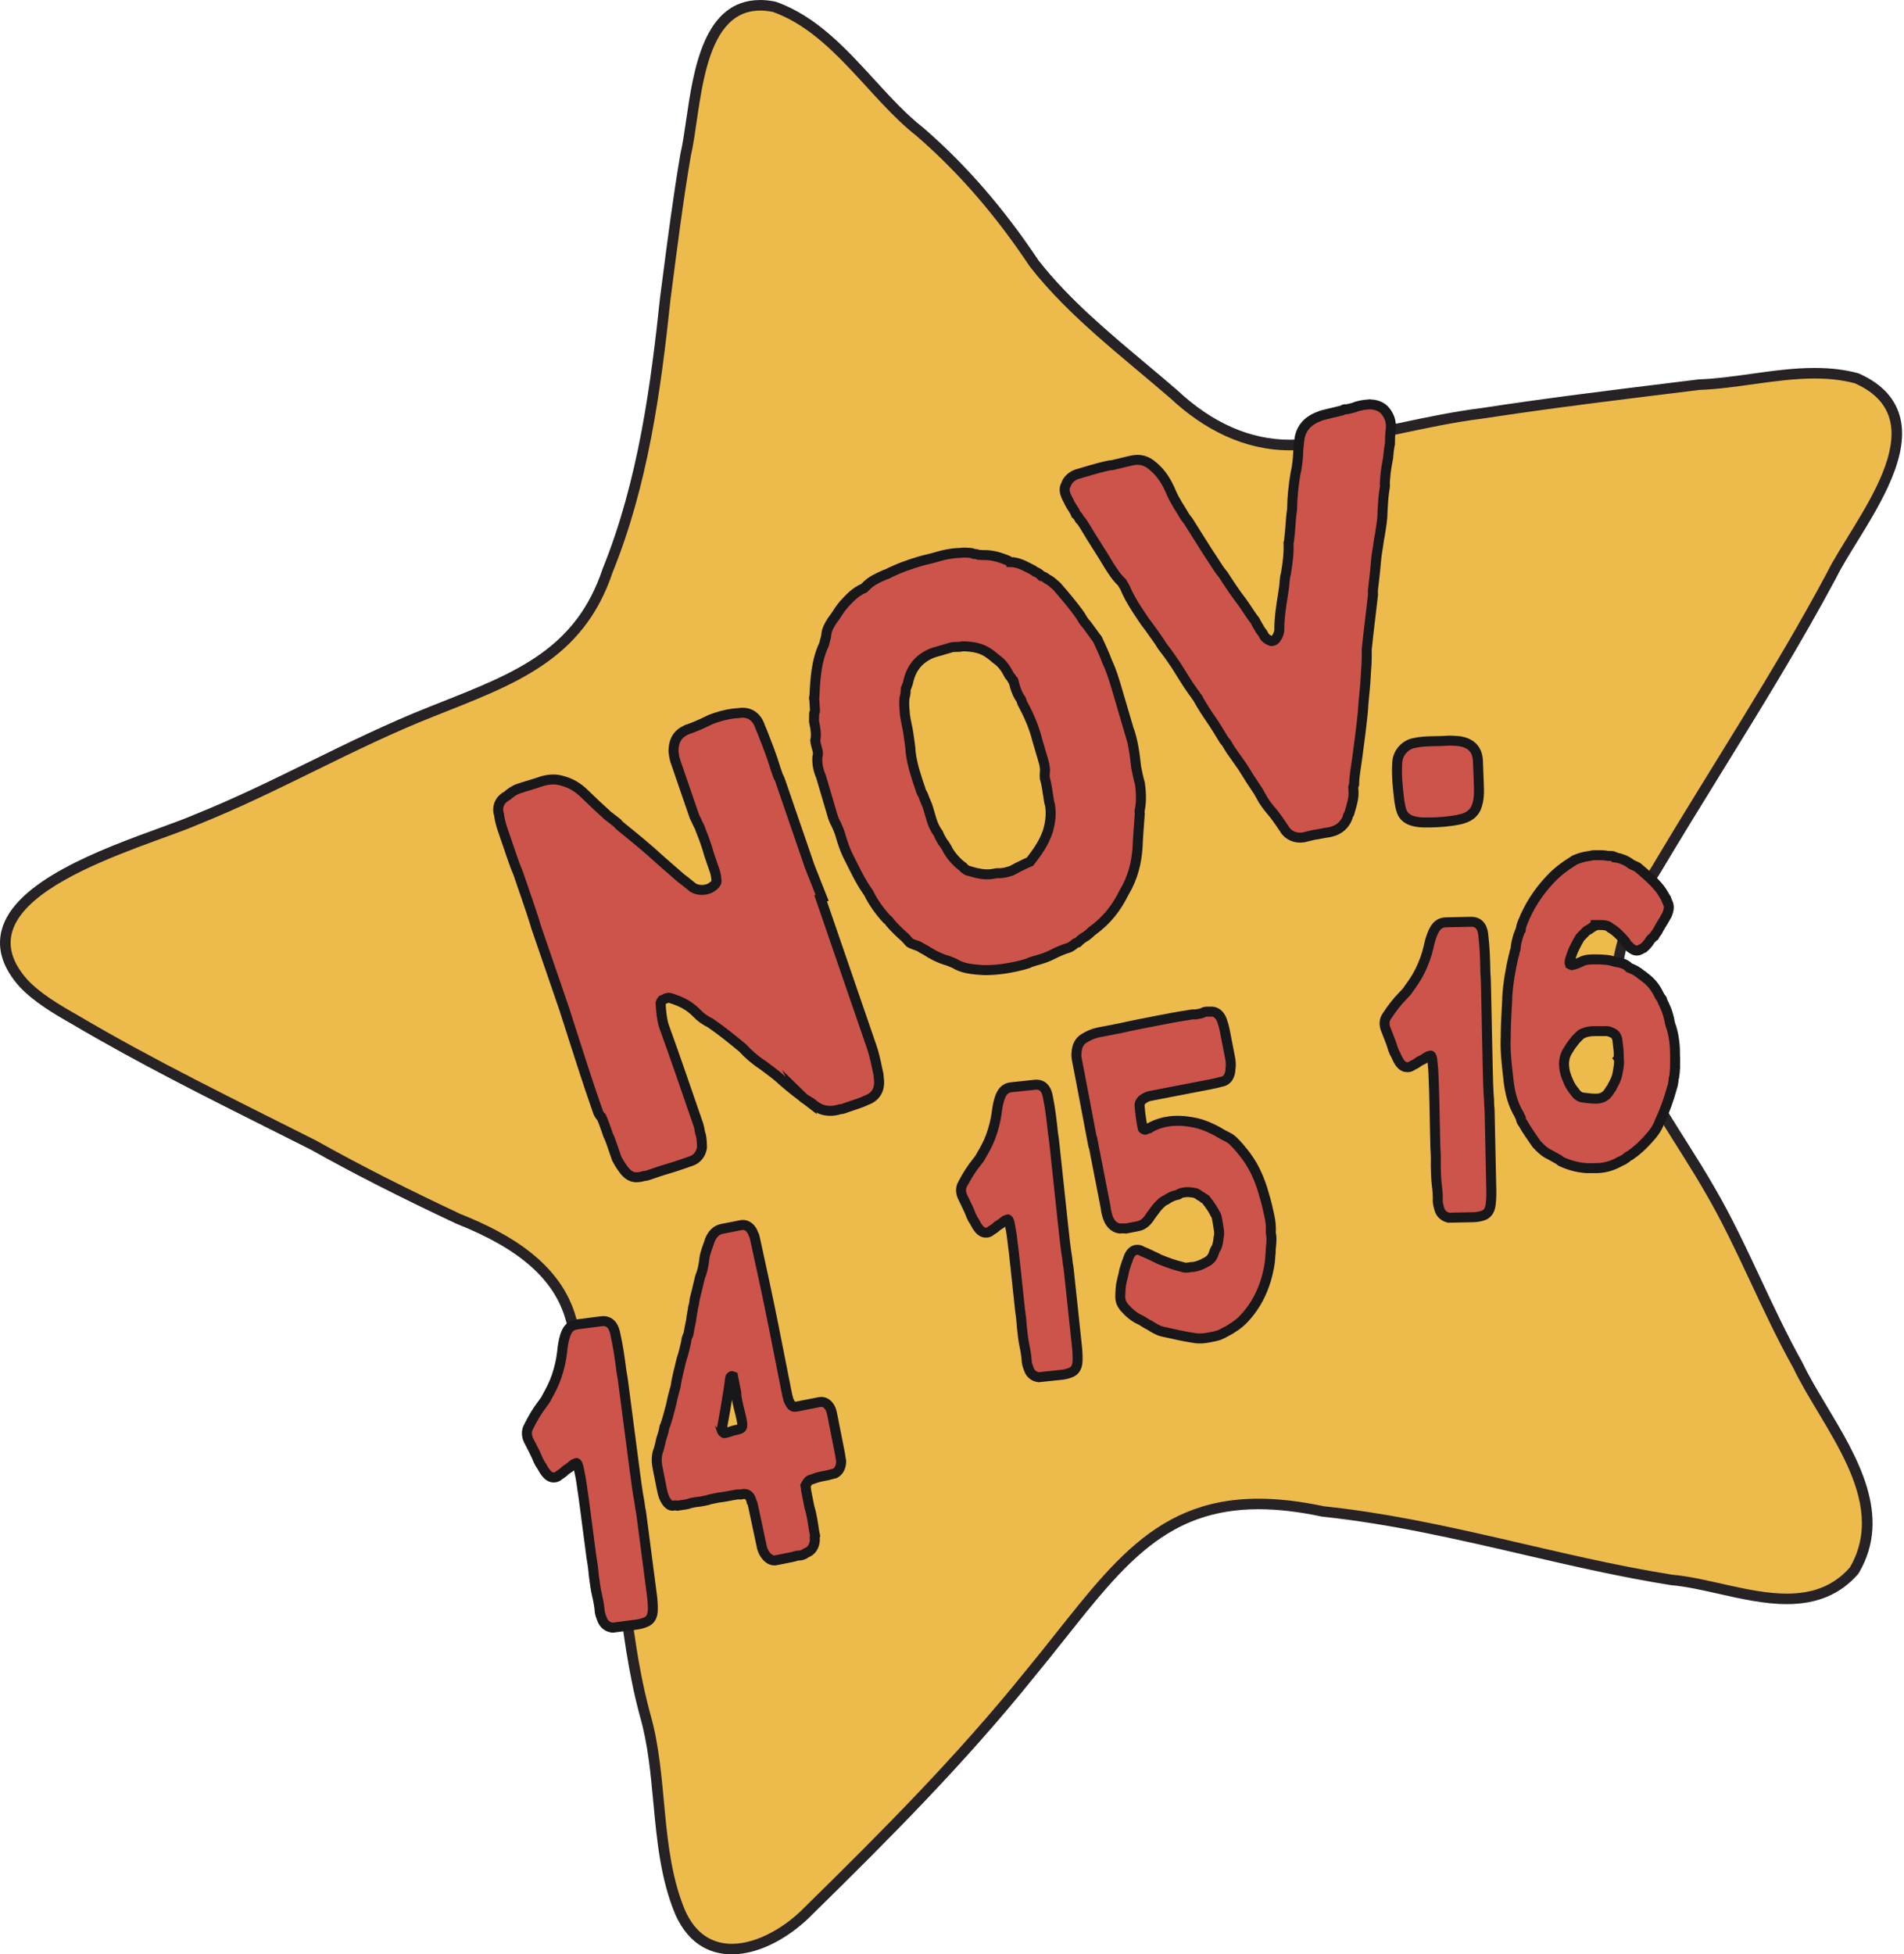 <svg width="191" height="196" viewBox="0 0 191 196" fill="none" xmlns="http://www.w3.org/2000/svg">
<path d="M73.415 195.472C71.777 195.472 69.544 194.823 68.204 191.727C66.772 188.266 66.415 184.424 66.068 180.709C65.798 177.811 65.52 174.815 64.73 172.066C63.544 167.721 62.985 163.245 62.445 158.916C62.267 157.495 62.09 156.071 61.891 154.651C61.623 152.774 61.15 150.84 60.649 148.793C60.239 147.117 59.814 145.382 59.503 143.648C59.216 142.261 58.978 140.825 58.749 139.435C58.357 137.066 57.953 134.615 57.281 132.3C56.096 128.02 52.511 124.827 45.996 122.245C40.276 119.554 35.652 117.201 31.414 114.826L27.686 112.955C20.957 109.584 13.999 106.099 7.477 102.243C5.715 101.247 3.713 100.058 2.359 98.613C0.807 96.873 0.243 95.139 0.671 93.447C1.858 88.758 10.493 85.611 16.206 83.528C17.578 83.028 18.762 82.597 19.604 82.23C23.701 80.588 27.589 78.68 31.347 76.834C35.181 74.953 39.145 73.007 43.277 71.373L44.416 70.922C51.806 67.997 58.19 65.471 60.941 57.25C64.568 48.294 65.833 38.456 66.736 29.936L66.943 28.331C67.492 24.085 68.061 19.694 68.776 15.527C68.997 14.58 69.168 13.406 69.349 12.164C70.064 7.255 71.042 0.532 76.257 0.532C76.696 0.532 77.161 0.582 77.641 0.68C81.589 2.087 84.504 5.272 87.323 8.351C88.979 10.16 90.542 11.868 92.273 13.219C96.535 16.919 100.272 21.223 103.719 26.395L103.815 26.521C106.828 30.355 110.763 33.655 114.57 36.846C115.635 37.738 116.695 38.627 117.731 39.524C121.365 42.919 125.288 44.634 129.406 44.635C129.948 44.635 130.5 44.605 131.046 44.543C134.237 44.264 137.461 43.583 140.579 42.926C143.235 42.366 145.982 41.785 148.717 41.448C155.092 40.469 161.635 39.664 167.961 38.885L170.427 38.581C172.186 38.517 173.986 38.266 175.728 38.022C177.798 37.732 179.94 37.433 182.029 37.433C183.569 37.433 184.929 37.595 186.19 37.926C188.252 38.83 189.513 40.098 190.019 41.722C191.173 45.422 188.187 50.265 185.788 54.157C184.985 55.461 184.225 56.693 183.722 57.718C180.219 64.275 176.183 70.811 172.281 77.132C170.26 80.407 168.17 83.792 166.194 87.117C162.067 93.62 161.049 99.488 163.164 104.573C164.542 108.138 166.632 111.447 168.651 114.648C169.621 116.183 170.623 117.771 171.537 119.37C173.215 122.238 174.71 125.425 176.154 128.508C177.467 131.307 178.825 134.203 180.334 136.896C181.013 138.319 181.88 139.767 182.799 141.299C185.804 146.314 189.211 151.997 186.026 157.469C186.007 157.499 185.988 157.527 185.965 157.553C184.305 159.438 182.107 160.354 179.245 160.354C177.054 160.354 174.743 159.834 172.507 159.331C170.807 158.949 169.201 158.588 167.701 158.457C162.605 157.644 157.607 156.485 152.773 155.365C146.317 153.868 139.64 152.32 132.742 151.59C130.363 151.088 128.199 150.837 126.253 150.837C116.889 150.837 112.493 156.375 106.409 164.039C105.411 165.296 104.376 166.603 103.271 167.938C96.363 176.517 88.839 184.052 81.094 191.654C79.307 193.498 76.343 195.478 73.412 195.478L73.415 195.472Z" fill="#EDBA4C"/>
<path d="M76.258 1.059C76.656 1.059 77.08 1.103 77.534 1.196C83.48 3.323 87.159 9.895 91.946 13.634C96.382 17.485 100.043 21.834 103.277 26.687L103.393 26.84C107.285 31.793 112.598 35.783 117.383 39.922C120.751 43.071 124.81 45.163 129.405 45.163C129.964 45.163 130.532 45.132 131.107 45.068C137.025 44.55 142.855 42.703 148.783 41.972C155.993 40.864 163.332 39.99 170.495 39.105C174.26 38.971 178.215 37.961 182.031 37.961C183.396 37.961 184.742 38.09 186.057 38.436C194.68 42.251 185.845 52.19 183.248 57.486C177.946 67.409 171.518 77.126 165.74 86.847C162.33 92.218 160.116 98.619 162.676 104.774C164.73 110.088 168.261 114.701 171.079 119.63C174.262 125.071 176.682 131.457 179.873 137.152C182.749 143.2 189.523 150.409 185.568 157.203C183.817 159.191 181.62 159.824 179.247 159.824C175.494 159.824 171.304 158.239 167.75 157.928C155.955 156.044 144.905 152.342 132.8 151.063C130.376 150.547 128.211 150.307 126.255 150.306C115.042 150.306 110.622 158.213 102.864 167.599C96.044 176.068 88.491 183.65 80.723 191.275C78.802 193.256 75.963 194.946 73.416 194.946C71.509 194.946 69.765 193.999 68.693 191.52C66.184 185.456 67.056 178.241 65.242 171.923C63.687 166.223 63.231 160.388 62.418 154.58C61.922 151.093 60.707 147.343 60.027 143.557C59.245 139.773 58.867 135.863 57.793 132.157C56.29 126.726 51.15 123.721 46.196 121.757C41.208 119.41 36.436 117.036 31.677 114.368C23.681 110.339 15.457 106.347 7.75 101.791C5.979 100.79 4.048 99.64 2.749 98.254C-4.646 89.96 14.391 85.08 19.82 82.715C28.106 79.393 35.335 75.085 43.476 71.865C51.49 68.673 58.476 66.294 61.448 57.417C64.992 48.669 66.281 39.301 67.266 29.992C67.862 25.409 68.496 20.309 69.302 15.617C70.368 11.077 70.267 1.061 76.259 1.061M76.258 0.002C70.584 0.002 69.568 6.987 68.826 12.088C68.647 13.319 68.477 14.482 68.267 15.375C68.262 15.395 68.258 15.416 68.255 15.437C67.54 19.601 66.973 23.984 66.424 28.223L66.212 29.854C65.31 38.365 64.051 48.161 60.462 57.02C60.453 57.04 60.446 57.06 60.439 57.081C57.765 65.067 51.79 67.433 44.224 70.428L43.079 70.882C38.93 72.524 34.956 74.474 31.112 76.36C27.362 78.201 23.484 80.103 19.42 81.733C18.564 82.104 17.387 82.534 16.024 83.031C10.205 85.151 1.412 88.356 0.156 93.317C-0.317 95.188 0.287 97.084 1.953 98.952C3.376 100.472 5.419 101.687 7.224 102.707C13.739 106.559 20.701 110.046 27.434 113.419C28.692 114.05 29.946 114.678 31.196 115.308C35.409 117.671 40.044 120.03 45.741 122.71C45.761 122.719 45.781 122.728 45.801 122.736C52.148 125.252 55.632 128.334 56.767 132.436C57.432 134.731 57.835 137.163 58.223 139.516C58.455 140.912 58.693 142.355 58.985 143.767C59.294 145.491 59.72 147.231 60.132 148.915C60.63 150.95 61.101 152.873 61.364 154.725C61.564 156.144 61.741 157.566 61.919 158.987C62.462 163.332 63.022 167.825 64.215 172.196C64.994 174.912 65.271 177.883 65.539 180.757C65.889 184.511 66.25 188.393 67.709 191.919C69.169 195.294 71.616 196 73.413 196C76.51 196 79.613 193.937 81.485 192.006C89.224 184.41 96.762 176.862 103.692 168.256C104.792 166.926 105.826 165.621 106.828 164.36C112.819 156.812 117.147 151.359 126.255 151.36C128.165 151.36 130.292 151.607 132.578 152.094C132.615 152.102 132.65 152.107 132.687 152.111C139.554 152.837 146.215 154.38 152.657 155.874C157.498 156.997 162.504 158.158 167.581 158.968C167.605 158.972 167.631 158.975 167.656 158.977C169.121 159.105 170.711 159.463 172.393 159.842C174.656 160.351 176.998 160.877 179.247 160.877C182.271 160.877 184.599 159.902 186.366 157.895C186.411 157.843 186.452 157.788 186.487 157.728C189.828 151.987 186.337 146.162 183.257 141.024C182.345 139.503 181.484 138.065 180.832 136.696C180.822 136.674 180.811 136.654 180.8 136.633C179.3 133.955 177.945 131.067 176.636 128.275C175.186 125.183 173.687 121.986 171.995 119.093C171.081 117.495 170.077 115.905 169.105 114.366C167.097 111.186 165.02 107.897 163.666 104.39C161.612 99.449 162.615 93.743 166.637 87.407C168.628 84.06 170.717 80.675 172.737 77.401C176.643 71.074 180.682 64.531 184.185 57.978C184.693 56.942 185.447 55.721 186.244 54.428C188.699 50.446 191.755 45.49 190.53 41.562C189.975 39.786 188.617 38.408 186.489 37.467C186.437 37.444 186.383 37.425 186.329 37.411C185.023 37.068 183.619 36.901 182.032 36.901C179.905 36.901 177.745 37.203 175.656 37.495C173.85 37.748 172.143 37.987 170.459 38.046C170.427 38.047 170.397 38.05 170.366 38.053L167.877 38.36C161.554 39.138 155.015 39.943 148.624 40.924C145.898 41.26 143.139 41.842 140.473 42.405C137.37 43.059 134.163 43.736 131.017 44.011C130.464 44.072 129.931 44.102 129.408 44.102C125.43 44.102 121.629 42.435 118.113 39.148C117.045 38.223 115.983 37.332 114.916 36.438C111.13 33.264 107.216 29.982 104.232 26.185L104.149 26.074C100.68 20.873 96.918 16.542 92.648 12.834C92.633 12.822 92.619 12.811 92.605 12.8C90.908 11.475 89.359 9.783 87.719 7.991C84.857 4.865 81.897 1.631 77.896 0.2C77.849 0.182 77.8 0.169 77.751 0.159C77.237 0.054 76.736 0 76.261 0L76.258 0.002Z" fill="#262225"/>
<path d="M80.444 109.966C79.565 109.296 78.815 108.689 78.179 108.099C77.641 107.636 77.072 107.237 76.486 106.791C75.721 106.297 75.021 105.674 74.498 105.098C73.439 104.22 72.315 103.311 71.258 102.594C70.739 102.34 70.315 102.053 69.891 101.605C69.222 100.918 68.49 100.521 67.63 100.222L67.387 100.143C67.192 100.049 67.03 100.05 66.836 100.116C66.691 100.166 66.562 100.263 66.417 100.312C66.304 100.458 66.241 100.587 66.273 100.684C66.312 101.425 66.4 102.311 66.615 102.937C67.707 105.958 68.85 109.285 69.91 112.37L70.043 112.756C70.142 113.045 70.194 113.35 70.228 113.608L70.311 113.849C70.395 114.251 70.415 114.622 70.419 115.106C70.31 115.735 69.942 116.238 69.312 116.451L67.956 116.914C67.327 117.129 66.729 117.278 66.052 117.509L65.131 117.823C64.938 117.889 64.793 117.938 64.63 117.939C63.596 118.237 63.045 118.048 62.374 117.039C62.161 116.734 62.013 116.462 61.865 116.189L61.401 114.839C61.286 114.502 61.169 114.164 61.005 113.843L60.839 113.36C60.706 112.975 60.54 112.493 60.327 112.027C60.099 111.834 60.016 111.594 59.933 111.353L59.784 110.919L59.204 109.232C58.707 107.785 56.599 101.179 56.599 101.179L56.102 99.732L55.654 98.43L55.157 96.983C54.693 95.633 54.262 94.38 53.798 93.03C53.482 91.953 53.118 90.893 52.72 89.735L52.09 87.902L52.058 87.807L51.975 87.565C51.727 87.003 51.495 86.328 51.313 85.798L51.198 85.46L50.917 84.64L50.42 83.194C50.238 82.663 50.104 82.116 50.052 81.649L50.002 81.504C49.899 80.893 50.089 80.344 50.653 79.937L50.878 79.805C51.167 79.546 51.554 79.252 52.037 79.088C52.763 78.84 53.458 78.657 54.039 78.459L54.427 78.327C55.025 78.177 55.59 78.092 56.304 78.28C57.309 78.53 58.009 78.992 58.661 79.631C59.395 80.35 60.194 81.101 60.977 81.804C61.335 82.059 61.645 82.33 61.938 82.553C62.053 82.729 62.264 82.873 62.346 82.952C63.698 84.054 64.969 85.075 66.241 86.257L68.327 88.078C68.832 88.445 69.141 88.716 69.516 89.019C69.987 89.289 70.538 89.318 71.07 89.136C71.312 89.054 71.569 88.858 71.729 88.695C71.874 88.485 71.905 88.42 71.871 88.324C71.852 87.953 71.785 87.6 71.702 87.359L71.138 85.72C70.938 84.98 70.657 84.16 70.31 83.309C70.244 83.115 70.161 82.875 70.046 82.698C69.882 82.377 69.799 82.136 69.668 81.911L68.558 78.68L68.011 77.09L67.762 76.367C67.663 76.078 67.596 75.724 67.56 75.305C67.584 74.274 67.95 73.61 68.886 73.184L69.031 73.135C69.564 72.953 70.224 72.673 70.967 72.313C71.193 72.183 71.483 72.084 71.773 71.984C72.597 71.704 73.356 71.552 74.1 71.515C75.07 71.346 75.817 71.792 76.18 72.691C76.296 73.028 76.46 73.348 76.577 73.686C76.99 74.731 77.436 75.871 77.786 77.045L78.05 77.816C78.181 78.041 78.231 78.184 78.298 78.378L81.23 86.912L82.469 90.044L82.323 90.094L82.986 92.023L85.14 98.29C85.488 99.302 85.853 100.363 86.184 101.327L87.46 105.04C87.759 105.908 87.928 106.874 88.129 107.774L88.165 108.192C88.303 109.223 87.871 110.016 86.903 110.346C86.533 110.526 86.194 110.642 85.854 110.757L84.546 111.203C84.401 111.253 84.336 111.22 84.288 111.237C83.659 111.451 82.72 111.555 81.875 110.982C81.599 110.807 81.418 110.599 81.223 110.504C80.882 110.297 80.686 110.201 80.442 109.962L80.444 109.966Z" fill="#CC544A" stroke="#181719" stroke-miterlimit="10"/>
<path d="M113.194 73.02C113.68 74.312 113.838 75.752 113.973 76.933C114.082 77.486 114.192 78.038 114.35 78.575C114.491 79.597 114.505 80.547 114.313 81.348L114.336 81.606C114.26 82.797 114.155 83.889 114.113 85.016C114.011 86.48 113.663 88.015 112.766 89.499C112.032 90.988 111.077 92.275 109.58 93.349C109.329 93.582 109.161 93.737 108.895 93.921C108.664 94.042 108.398 94.226 108.112 94.522L107.916 94.579C107.699 94.749 107.447 94.981 107.153 95.068C106.711 95.197 106.382 95.346 106.003 95.51C105.491 95.765 105.029 96.007 104.44 96.179L104.097 96.279L103.753 96.38C103.557 96.437 103.311 96.51 103.129 96.615L102.639 96.759L102.54 96.787C101.298 97.097 99.978 97.323 98.635 97.29C97.925 97.233 96.905 97.211 96.031 96.776C95.826 96.624 95.474 96.515 95.108 96.356C94.354 96.151 93.607 95.785 92.816 95.273C92.512 95.149 92.215 94.864 91.877 94.803C91.573 94.679 91.348 94.638 91.193 94.472C90.944 94.173 90.789 94.006 90.506 93.77C90.067 93.367 89.692 92.998 89.288 92.532C89.181 92.351 89.103 92.267 88.976 92.198C88.197 91.363 87.536 90.388 87.13 89.551L86.654 88.84C86.149 88.032 85.729 87.146 85.215 86.127C84.731 85.206 84.501 84.424 84.27 83.642C84.185 83.348 84.02 82.972 83.87 82.644C83.656 82.281 83.584 82.036 83.483 81.695L83.426 81.499L82.979 79.984L82.359 77.881C82.046 77.177 81.957 76.512 81.995 75.916C82.07 75.629 82.075 75.468 81.989 75.174C81.918 74.93 81.817 74.588 81.78 74.28C81.916 73.656 81.806 73.104 81.697 72.552C81.61 72.259 81.686 71.971 81.669 71.551C81.655 71.503 81.774 71.362 81.759 71.312L81.688 70.165C81.659 70.067 81.63 69.969 81.699 69.843C81.779 68.12 81.878 66.286 82.667 64.621C82.729 64.285 82.887 63.92 82.899 63.598C82.931 63.164 83.174 62.721 83.467 62.264L83.808 61.793C84.101 61.336 84.359 60.942 84.678 60.583C85.167 60.069 85.759 59.365 86.664 58.994C86.713 58.98 86.783 58.853 86.832 58.839C87.355 58.262 88.112 57.934 88.82 57.621L88.967 57.579C90.171 56.962 91.385 56.555 92.319 56.282C92.76 56.152 93.217 56.072 93.708 55.928L94.052 55.828C94.69 55.641 95.441 55.475 96.236 55.456C96.644 55.391 97.079 55.422 97.466 55.468L97.705 55.558C97.916 55.55 97.979 55.584 98.156 55.639L98.591 55.671C99.435 55.637 100.189 55.842 101.098 56.214C101.175 56.297 101.288 56.317 101.302 56.366C102.209 56.366 102.873 56.81 103.62 57.176L103.826 57.328C104.065 57.418 104.255 57.521 104.489 57.772C104.714 57.812 104.919 57.965 105.061 58.083C105.428 58.242 105.739 58.575 106.022 58.812C106.752 59.661 107.637 60.677 108.377 61.736C108.59 62.098 108.711 62.328 109.023 62.662C109.455 63.226 109.747 63.672 110.087 64.104C110.402 64.809 110.794 65.597 111.087 66.414C111.509 67.3 111.782 68.229 112.056 69.159L112.545 70.821L112.776 71.604L113.193 73.023L113.194 73.02ZM105.105 83.399C105.4 82.411 105.465 81.542 105.332 80.731L105.246 80.438C105.1 79.577 105.031 78.802 104.814 78.067C104.791 77.808 104.803 77.486 104.83 77.213C104.812 76.794 104.712 76.452 104.625 76.158L104.035 74.154C103.81 73.21 103.338 71.968 102.641 70.684C102.534 70.503 102.49 70.356 102.433 70.161C102.078 69.68 101.842 69.059 101.66 68.262C101.66 68.262 101.646 68.213 101.597 68.227C101.476 67.997 101.32 67.83 101.228 67.698C100.85 66.959 100.495 66.478 99.894 66.069C99.172 65.43 98.665 65.154 98.087 65.004C97.622 64.875 97.074 64.822 96.539 64.819C96.343 64.876 96.131 64.884 95.97 64.879C95.759 64.887 95.598 64.881 95.45 64.924L94.419 65.226L93.633 65.455C92.238 65.969 91.409 66.955 91.096 68.426C91.055 68.65 90.951 68.84 90.862 69.078C90.836 69.351 90.858 69.61 90.769 69.849C90.653 70.361 90.713 70.927 90.782 71.704C90.856 72.32 91.043 72.955 91.132 73.62C91.207 74.236 91.331 74.837 91.356 75.467C91.506 76.698 91.9 77.857 92.324 79.114L92.367 79.261C92.438 79.505 92.595 79.672 92.666 79.916C92.752 80.21 92.98 80.621 93.096 81.012L93.225 81.452L93.47 82.282C93.6 82.722 93.856 83.232 94.119 83.581C94.298 84.006 94.525 84.417 94.774 84.717C94.88 84.898 95.065 85.163 95.108 85.309C95.52 85.985 96.066 86.57 96.603 86.944C96.709 87.126 96.886 87.181 97.027 87.299C98.02 87.593 98.887 87.818 99.785 87.608C99.932 87.565 100.143 87.557 100.255 87.577C100.466 87.569 100.776 87.531 101.021 87.46L101.463 87.33C101.876 87.103 102.338 86.862 102.947 86.578L103.326 86.415C104.057 85.458 104.705 84.577 105.105 83.399Z" fill="#CC544A" stroke="#181719" stroke-miterlimit="10"/>
<path d="M107.164 50.173C106.797 49.528 106.677 49.032 106.941 48.601C107.183 47.862 107.905 47.583 108.204 47.512C109.137 47.235 109.971 46.982 110.866 46.767C111.066 46.72 111.364 46.648 111.575 46.649L113.415 46.208C114.361 45.98 115.041 46.184 115.719 46.807C116.446 47.419 117.011 48.227 117.522 49.467C117.876 50.273 118.354 50.944 118.893 51.863L119.2 52.261C119.959 53.441 120.755 54.77 121.835 56.399C122.091 56.808 122.423 57.306 122.718 57.654C123.306 58.561 123.895 59.468 124.583 60.351C124.976 60.886 125.331 61.482 125.723 62.017C125.859 62.142 125.969 62.377 126.066 62.564C126.238 62.837 126.347 63.073 126.506 63.297C126.654 63.471 126.74 63.607 126.85 63.843C126.997 64.017 127.133 64.143 127.48 64.269C127.492 64.319 127.591 64.294 127.69 64.271C127.741 64.259 127.84 64.235 127.964 64.1C128.203 63.78 128.367 63.374 128.334 63.016C128.342 61.965 128.5 60.879 128.67 59.842C128.723 59.41 128.826 58.967 128.855 58.435C128.883 58.113 128.91 57.793 128.999 57.51C129.169 56.472 129.302 55.498 129.26 54.458C129.323 54.286 129.299 54.187 129.325 54.077C129.457 53.101 129.467 52.05 129.611 51.125C129.633 49.914 129.755 48.679 129.95 47.531C130.182 46.532 130.213 45.79 130.244 45.049L130.338 44.135C130.484 42.999 131.135 42.214 132.294 41.778C132.53 41.668 132.779 41.609 133.028 41.549L133.476 41.441L133.974 41.322L134.62 41.166L134.807 41.069L134.906 41.046C135.018 41.071 135.167 41.035 135.316 41L135.814 40.881C136.001 40.784 136.2 40.736 136.399 40.688C136.747 40.605 137.108 40.57 137.418 40.549C138.485 40.607 139.016 41.056 139.381 41.912C139.527 42.296 139.573 42.705 139.494 43.248C139.441 43.679 139.438 44.1 139.434 44.52C139.33 44.965 139.29 45.446 139.249 45.929L139.158 46.422C139.016 47.138 138.96 47.781 138.917 48.472C138.965 48.67 138.914 48.892 138.874 49.163C138.77 49.818 138.727 50.509 138.682 51.411C138.689 52.091 138.546 52.807 138.429 53.621C138.3 54.176 138.27 54.708 138.154 55.313L138.075 55.855C137.979 56.979 137.87 58.053 137.725 59.19L137.733 59.66C137.533 61.438 137.294 63.277 137.106 65.105C137.113 65.785 137.108 66.415 137.052 67.058L136.967 68.441C136.909 69.293 136.777 70.269 136.733 71.171L136.706 71.492C136.556 73.047 136.319 74.677 136.121 76.245C136.028 76.949 135.86 77.775 135.841 78.566C135.865 78.665 135.827 78.727 135.79 78.788C135.726 78.96 135.75 79.06 135.762 79.11C135.879 80.025 135.549 80.839 135.357 81.566C135.281 81.689 135.168 81.873 135.192 81.972C134.901 82.723 134.338 83.225 133.542 83.417L133.343 83.465C132.834 83.534 132.286 83.666 131.776 83.736L131.179 83.88L130.781 83.976C129.974 84.117 129.207 83.778 128.84 83.132C128.508 82.635 128.178 82.137 127.797 81.652C127.428 81.216 127.059 80.781 126.716 80.235L126.251 79.403C125.674 78.546 125.172 77.775 124.645 76.906L123.443 75.203L123.002 74.471C122.941 74.433 122.855 74.296 122.781 74.209C122.341 73.476 121.9 72.743 121.336 71.935C120.931 71.351 120.502 70.668 120.123 69.972C119.987 69.847 119.865 69.562 119.73 69.438C119.105 68.592 118.553 67.624 117.966 66.716C117.548 66.083 117.07 65.412 116.616 64.839C116.261 64.243 115.88 63.758 115.476 63.173C115.23 62.813 114.861 62.377 114.605 61.968C114.028 61.111 113.452 60.254 113 59.261C112.854 58.877 112.696 58.653 112.524 58.38C111.982 57.881 111.626 57.285 111.296 56.788C110.488 55.409 109.592 54.104 108.785 52.725C108.625 52.502 108.516 52.266 108.318 52.103C108.221 51.917 108.123 51.731 107.926 51.569L107.804 51.284C107.546 50.874 107.301 50.513 107.168 50.178L107.164 50.173Z" fill="#CC544A" stroke="#181719" stroke-miterlimit="10"/>
<path d="M148.258 76.306L148.342 78.444C148.38 79.411 148.41 80.174 148.084 81.003C147.613 82.042 146.543 82.185 145.626 82.323C144.659 82.462 143.737 82.498 142.815 82.484C141.995 82.464 140.964 82.3 140.622 81.396C140.507 81.095 140.443 80.741 140.376 80.335C140.223 79.067 140.067 77.695 140.17 76.417C140.234 75.445 141.023 74.65 141.888 74.514C142.953 74.268 144.186 74.373 145.259 74.281C145.617 74.266 146.028 74.301 146.439 74.337C147.418 74.503 148.208 75.033 148.258 76.306Z" fill="#CC544A" stroke="#181719" stroke-miterlimit="10"/>
<path d="M63.16 163.018L61.731 163.204L61.457 163.239C60.986 163.184 60.582 162.928 60.386 162.374C60.29 162.116 60.2 161.897 60.165 161.631C60.121 161.058 60.026 160.568 59.887 159.968C59.747 159.37 59.652 158.648 59.568 158.003C59.519 157.391 59.44 156.785 59.33 156.181L59.161 154.891C59.022 153.828 58.884 152.765 58.745 151.703C58.616 150.716 58.477 149.653 58.308 148.595C58.244 148.101 58.114 147.577 58.019 147.088C57.909 146.716 57.847 146.725 57.817 146.729L57.553 146.84C57.441 146.932 57.299 147.027 57.161 147.16L56.734 147.448C56.517 147.669 56.318 147.81 56.089 147.955C55.952 148.09 55.805 148.147 55.653 148.166C55.44 148.194 55.096 148.162 54.758 147.704C54.612 147.53 54.45 147.241 54.33 147.026C54.249 146.882 54.142 146.78 54.092 146.632L54.013 146.487C53.918 146.23 53.796 146.014 53.706 145.793C53.499 145.396 53.324 144.994 53.122 144.633C52.804 144.097 52.761 143.523 53.041 143.061C53.433 142.276 53.862 141.526 54.391 140.841C54.574 140.586 54.762 140.368 54.88 140.082C55.206 139.5 55.578 138.795 55.824 138.069C56.115 137.221 56.309 136.347 56.393 135.563C56.445 135.016 56.529 134.464 56.682 133.983C56.902 133.298 57.223 132.909 57.861 132.826L59.747 132.582L60.325 132.508C61.33 132.377 61.626 133.227 61.736 133.83C62.021 135.067 62.184 136.319 62.348 137.572C62.437 138.024 62.496 138.479 62.556 138.935L62.942 141.896L63.046 142.693L63.671 147.476C63.81 148.539 63.953 149.639 64.154 150.694L64.223 151.226C64.289 151.487 64.313 151.678 64.343 151.905L65.215 158.585L65.393 159.951C65.463 160.482 65.491 160.943 65.489 161.406C65.487 162.1 65.232 162.52 64.73 162.7C64.466 162.811 64.167 162.888 63.894 162.924L63.163 163.018H63.16Z" fill="#CC544A" stroke="#181719" stroke-miterlimit="10"/>
<path d="M83.5 141.945L84.268 145.825C84.325 146.114 84.335 146.325 84.384 146.574C84.37 147.134 84.143 147.564 83.746 147.772L83.626 147.795C83.446 147.831 83.213 147.918 82.971 147.965L82.912 147.977L82.37 148.083C81.949 148.166 81.575 148.325 81.251 148.431C81.131 148.455 81.036 148.603 80.94 148.751L80.801 148.992L80.841 149.199C80.844 149.37 80.876 149.535 80.909 149.699L81.195 151.145C81.449 151.952 81.544 152.748 81.662 153.498L81.768 154.034L81.732 154.169C81.803 154.842 81.517 155.455 81 155.685C80.94 155.698 80.91 155.703 80.828 155.763C80.724 155.869 80.522 155.951 80.28 155.999C80.19 156.016 80.092 155.993 80.001 156.01C79.588 156.134 79.257 156.2 79.016 156.246L78.535 156.341L78.174 156.412L77.993 156.448L77.782 156.49C77.203 156.56 76.651 155.984 76.435 155.211L76.385 154.964L75.525 150.93C75.508 150.848 75.484 150.724 75.399 150.612C75.284 150.035 74.986 149.793 74.556 149.834L74.376 149.87L74.317 149.882C74.029 149.853 73.728 149.912 73.488 149.959C73.036 150.047 72.555 150.142 72.095 150.19L71.643 150.278C71.463 150.314 71.163 150.373 70.959 150.454L70.597 150.526L70.297 150.585C70.086 150.626 69.898 150.621 69.567 150.686C69.415 150.716 69.204 150.758 69.002 150.839L68.701 150.898C68.43 150.951 68.182 150.958 67.941 151.006C67.744 150.958 67.653 150.976 67.534 151C67.382 151.03 67.066 151.007 66.724 150.387C66.577 150.116 66.481 149.792 66.399 149.379L66.243 148.596L65.957 147.151C65.826 146.491 65.863 145.884 66.074 145.371C66.153 145.141 66.217 144.828 66.315 144.38C66.43 144.015 66.589 143.555 66.657 143.113C66.935 142.458 67.097 141.698 67.298 140.972C67.424 140.346 67.58 139.716 67.767 139.079C67.91 138.066 68.176 137.198 68.374 136.303C68.577 135.748 68.704 135.122 68.824 134.628C68.857 134.321 68.906 134.096 69.046 133.856C69.116 133.414 69.236 132.918 69.326 132.429C69.365 131.993 69.486 131.497 69.533 131.101C69.612 130.872 69.653 130.605 69.686 130.299C69.901 129.485 70.062 128.725 70.22 128.093C70.453 127.532 70.587 126.949 70.659 126.207C70.755 125.588 70.988 125.027 71.169 124.52L71.204 124.384C71.482 123.73 71.875 123.352 72.417 123.246L73.411 123.051L74.405 122.855C74.924 122.796 75.368 123.138 75.589 123.78C75.681 123.933 75.714 124.098 75.746 124.263C76.404 127.265 77.052 130.223 77.648 133.237L78.882 139.468C78.956 139.84 79.013 140.129 79.101 140.412C79.42 141.077 79.527 141.142 79.918 141.065L80.069 141.036L81.182 140.817L82.235 140.61C82.656 140.528 83.112 140.781 83.356 141.377C83.436 141.618 83.468 141.783 83.501 141.949L83.5 141.945ZM73.86 139.679L73.533 138.029C73.464 138 73.434 138.006 73.404 138.011C73.404 138.011 73.262 138.082 73.248 138.17C73.083 139.702 72.447 143.128 72.447 143.128C72.404 143.223 72.398 143.353 72.368 143.358C72.447 143.599 72.485 143.635 72.584 143.659C72.6 143.741 72.661 143.73 72.661 143.73L72.871 143.688C73.112 143.641 73.426 143.493 73.727 143.434C74.48 143.287 74.562 143.227 74.391 142.36C74.276 141.783 74.101 141.217 73.978 140.598C73.905 140.227 73.856 139.98 73.86 139.679Z" fill="#CC544A" stroke="#181719" stroke-miterlimit="10"/>
<path d="M105.834 137.948L104.461 138.093L104.198 138.121C103.748 138.059 103.367 137.805 103.192 137.273C103.107 137.024 103.024 136.814 102.997 136.559C102.969 136.011 102.889 135.543 102.768 134.968C102.648 134.394 102.574 133.703 102.508 133.086C102.475 132.502 102.413 131.922 102.321 131.343L102.19 130.109C102.081 129.093 101.973 128.077 101.864 127.06C101.763 126.116 101.655 125.099 101.517 124.086C101.467 123.614 101.354 123.112 101.274 122.644C101.177 122.287 101.119 122.293 101.09 122.296L100.835 122.396C100.725 122.482 100.588 122.569 100.453 122.693L100.038 122.958C99.825 123.164 99.632 123.294 99.409 123.427C99.274 123.553 99.133 123.604 98.987 123.619C98.783 123.64 98.453 123.603 98.14 123.159C98.004 122.989 97.856 122.711 97.746 122.503C97.671 122.364 97.572 122.265 97.527 122.122L97.453 121.983C97.368 121.734 97.257 121.527 97.175 121.314C96.986 120.931 96.828 120.544 96.642 120.195C96.351 119.676 96.321 119.128 96.601 118.694C96.993 117.955 97.421 117.248 97.943 116.606C98.124 116.367 98.309 116.163 98.429 115.893C98.754 115.345 99.126 114.682 99.378 113.995C99.675 113.192 99.882 112.363 99.98 111.617C100.042 111.097 100.134 110.573 100.293 110.117C100.519 109.468 100.835 109.105 101.448 109.039L103.258 108.848L103.813 108.789C104.777 108.687 105.041 109.504 105.132 110.081C105.377 111.267 105.505 112.464 105.633 113.663C105.708 114.095 105.755 114.531 105.801 114.967L106.104 117.798L106.185 118.561L106.674 123.135C106.783 124.151 106.895 125.204 107.063 126.215L107.117 126.723C107.173 126.974 107.193 127.156 107.216 127.374L107.898 133.762L108.037 135.07C108.091 135.578 108.109 136.016 108.096 136.459C108.079 137.121 107.825 137.516 107.341 137.677C107.085 137.777 106.797 137.845 106.535 137.873L105.834 137.948Z" fill="#CC544A" stroke="#181719" stroke-miterlimit="10"/>
<path d="M127.493 123.267C127.495 123.431 127.468 123.6 127.491 123.718L127.521 123.876C127.592 124.394 127.504 124.863 127.473 125.319C127.483 125.522 127.464 125.731 127.437 125.899C127.404 126.807 127.205 127.625 127.011 128.317C126.594 129.709 125.938 130.943 125.032 131.978C124.619 132.468 124.132 132.89 123.515 133.254L123.437 133.311C123.056 133.508 122.682 133.744 122.294 133.9C121.957 134.006 121.64 134.068 121.322 134.129C120.832 134.223 120.306 134.283 119.777 134.182C118.792 134.044 117.757 133.793 116.757 133.577L116.568 133.531C116.097 133.418 115.682 133.129 115.275 132.88C115.18 132.857 114.838 132.637 114.838 132.637C114.672 132.546 114.459 132.383 114.301 132.332C113.74 132.07 113.237 131.635 112.776 131.11C112.497 130.755 112.377 130.449 112.379 129.998C112.395 129.463 112.41 128.928 112.549 128.409C112.604 128.234 112.645 127.981 112.7 127.806C112.768 127.384 112.901 126.989 113.033 126.595L113.096 126.459C113.151 126.284 113.187 126.155 113.249 126.018C113.44 125.613 113.669 125.405 113.957 125.349C114.188 125.305 114.413 125.384 114.551 125.48C115.102 125.702 115.633 125.968 116.127 126.2L116.294 126.29C117.042 126.597 117.848 126.892 118.63 127.069C118.892 127.182 119.123 127.138 119.467 127.071C119.554 127.054 119.62 127.083 119.705 127.066C120.109 126.988 120.476 126.876 120.907 126.628C121.374 126.415 121.617 126.123 121.749 125.728C121.805 125.553 121.861 125.379 121.953 125.238C122.095 125.047 122.156 124.749 122.211 124.411L122.243 124.117C122.313 123.858 122.316 123.57 122.262 123.294C122.222 122.933 122.129 122.459 122.052 122.065C122.037 121.986 121.976 121.834 121.897 121.726C121.696 121.314 121.403 120.88 121.042 120.416C120.991 120.303 120.917 120.235 120.758 120.183C120.611 120.049 120.51 119.986 120.379 119.93C120.277 119.867 120.167 119.766 120.038 119.709C120.001 119.674 119.935 119.646 119.907 119.652C119.501 119.566 119.103 119.521 118.699 119.599C118.584 119.621 118.468 119.644 118.332 119.711C118.232 119.812 118.203 119.817 118.088 119.839L118.002 119.856C117.628 119.928 117.305 120.114 116.961 120.343L116.795 120.417C116.501 120.596 116.231 120.895 115.989 121.187L115.42 121.952C115.059 122.555 114.644 122.88 114.154 122.975L114.096 122.986L113.751 123.054L113.434 123.115L112.944 123.209C112.727 123.17 112.553 123.203 112.315 123.208C111.699 123.122 111.274 122.63 111.071 121.892C110.988 121.621 110.934 121.345 110.916 121.102L109.638 114.547L109.609 114.553L109.502 114L108.376 108.072L108.038 106.334C108.007 106.177 107.946 105.861 107.986 105.606C108.028 104.901 108.268 104.445 108.719 104.153C109.199 103.856 109.668 103.643 110.186 103.542L112.29 103.136C113.551 102.851 114.791 102.612 116.088 102.36C117.183 102.148 118.164 101.959 119.065 101.826C119.354 101.77 119.671 101.709 119.946 101.737L120.464 101.637L120.493 101.631C120.608 101.609 120.766 101.497 120.881 101.475C121.083 101.436 121.272 101.481 121.386 101.458C121.445 101.447 121.539 101.47 121.625 101.453C122.023 101.499 122.38 101.798 122.567 102.295C122.701 102.679 122.792 102.989 122.854 103.305L123.138 104.765L123.392 106.068C123.468 106.463 123.501 106.785 123.435 107.208C123.413 107.866 123.124 108.373 122.604 108.474L122.46 108.502C122.064 108.62 121.69 108.692 121.344 108.759L120.94 108.838L119.065 109.2L115.375 109.913C115.03 109.98 114.765 110.153 114.557 110.316C114.387 110.513 114.273 110.699 114.326 110.976C114.378 111.704 114.488 112.419 114.634 113.171C114.678 113.243 114.772 113.266 114.838 113.295C114.969 113.351 115.075 113.125 115.226 113.137C115.226 113.137 115.234 113.177 115.263 113.172C115.655 112.891 116.16 112.711 116.729 112.56L116.959 112.515C117.881 112.337 118.815 112.362 120.096 112.646C121.009 112.879 121.903 113.321 122.719 113.82L123.184 114.057C123.612 114.261 123.964 114.686 124.309 115.069C124.887 115.736 125.534 116.595 126.001 117.61C126.357 118.361 126.574 119.016 126.755 119.636C126.83 119.868 126.876 120.104 126.936 120.257C127.041 120.646 127.146 121.035 127.231 121.469L127.239 121.509C127.376 122.056 127.499 122.687 127.492 123.262L127.493 123.267Z" fill="#CC544A" stroke="#181719" stroke-miterlimit="10"/>
<path d="M147.054 122.088L145.614 122.119L145.338 122.125C144.875 122.024 144.501 121.735 144.366 121.182C144.3 120.925 144.233 120.704 144.227 120.445C144.247 119.889 144.205 119.409 144.131 118.817C144.056 118.226 144.041 117.523 144.028 116.894C144.046 116.3 144.033 115.709 143.989 115.116L143.961 113.858C143.939 112.821 143.916 111.785 143.894 110.748C143.873 109.785 143.851 108.749 143.797 107.713C143.786 107.231 143.714 106.715 143.673 106.234C143.604 105.866 143.542 105.867 143.512 105.868L143.237 105.947C143.116 106.024 142.965 106.101 142.814 106.216L142.359 106.449C142.119 106.638 141.906 106.754 141.663 106.87C141.511 106.985 141.359 107.025 141.206 107.028C140.991 107.033 140.652 106.966 140.366 106.492C140.239 106.308 140.111 106.015 140.013 105.795C139.948 105.649 139.854 105.54 139.82 105.392L139.756 105.245C139.689 104.988 139.591 104.768 139.526 104.546C139.363 104.143 139.232 103.739 139.071 103.37C138.813 102.821 138.832 102.264 139.161 101.85C139.635 101.135 140.143 100.458 140.743 99.853C140.953 99.626 141.164 99.436 141.312 99.173C141.7 98.647 142.145 98.008 142.468 97.334C142.85 96.548 143.139 95.726 143.307 94.981C143.418 94.46 143.561 93.938 143.766 93.49C144.058 92.853 144.42 92.513 145.063 92.499L146.964 92.458L147.547 92.446C148.559 92.424 148.762 93.272 148.805 93.863C148.954 95.083 148.981 96.303 149.007 97.525C149.047 97.969 149.056 98.413 149.066 98.858L149.128 101.745L149.144 102.523L149.245 107.189C149.268 108.226 149.291 109.3 149.375 110.335L149.387 110.853C149.423 111.112 149.427 111.297 149.432 111.519L149.573 118.035L149.601 119.368C149.613 119.886 149.591 120.332 149.539 120.778C149.461 121.445 149.163 121.822 148.644 121.945C148.369 122.024 148.063 122.068 147.788 122.074L147.051 122.09L147.054 122.088Z" fill="#CC544A" stroke="#181719" stroke-miterlimit="10"/>
<path d="M168.039 105.974V106.357C168.039 106.856 168.039 107.468 167.947 108.003C167.884 108.119 167.884 108.271 167.884 108.349C167.854 108.539 167.823 108.845 167.732 109.077C167.395 110.301 166.995 111.41 166.474 112.521C166.229 113.21 165.799 113.746 165.339 114.244C164.758 114.895 164.174 115.431 163.499 115.89C163.376 115.928 163.254 116.006 163.161 116.12C163.009 116.235 162.763 116.388 162.548 116.464C161.629 117 160.799 117.153 160.063 117.153H159.143C158.132 117.077 157.272 116.809 156.566 116.464L156.382 116.31C156.014 116.12 155.799 115.966 155.493 115.813C154.91 115.546 154.541 115.163 154.143 114.741C153.653 114.013 153.161 113.363 152.763 112.636C152.64 112.521 152.578 112.33 152.548 112.1C152.486 111.985 152.425 111.91 152.395 111.795C151.781 110.76 151.444 109.651 151.29 108.004C151.138 106.703 150.984 105.364 151.046 104.025C151.046 102.685 151.138 101.459 151.198 100.235V100.005C151.29 98.551 151.536 97.173 151.842 95.871L151.905 95.68C151.905 95.489 151.997 95.336 152.028 95.22C152.057 94.723 152.18 94.263 152.304 93.841C152.396 93.651 152.426 93.422 152.549 93.268C152.579 92.962 152.641 92.769 152.733 92.54C153.377 90.894 154.297 89.479 155.523 88.177C156.169 87.487 156.905 86.913 157.947 86.263C158.376 86.072 158.836 85.918 159.45 85.841C159.727 85.765 159.91 85.765 160.247 85.765C160.585 85.765 160.953 85.765 161.321 85.841H161.566C161.689 85.841 161.812 85.841 161.904 85.918C161.965 85.918 161.996 85.918 162.026 85.995C162.608 86.072 163.16 86.301 163.652 86.684L164.142 86.913C164.265 86.952 164.327 87.029 164.419 87.105C165.094 87.679 165.769 88.253 166.352 88.941C166.629 89.248 166.873 89.669 167.118 90.09C167.118 90.166 167.241 90.357 167.272 90.472C167.395 90.703 167.456 90.971 167.364 91.314L167.333 91.43C167.272 91.583 167.241 91.775 167.118 91.928C166.842 92.464 166.474 92.962 166.26 93.421C166.168 93.573 166.076 93.65 166.014 93.765C165.985 93.765 165.985 93.841 165.953 93.841L165.861 93.957C165.707 94.109 165.523 94.225 165.461 94.416C165.309 94.646 165.094 94.876 164.879 95.066L164.787 95.105C164.571 95.22 164.387 95.335 164.235 95.335C163.927 95.335 163.806 95.219 163.53 95.028L163.437 94.913C163.315 94.836 163.192 94.646 163.131 94.607C163.068 94.492 163.068 94.416 163.039 94.416C162.548 93.841 162.057 93.344 161.566 93.076C161.29 92.808 160.953 92.769 160.462 92.769H160.063V92.808C159.726 92.962 159.449 93.23 159.174 93.344C158.959 93.535 158.775 93.765 158.499 94.033C158.069 94.761 157.732 95.411 157.548 96.1C157.486 96.215 157.456 96.406 157.456 96.482C157.456 96.597 157.456 96.636 157.486 96.712C157.548 96.75 157.579 96.75 157.701 96.789C158.038 96.712 158.315 96.597 158.56 96.482C159.019 96.215 159.571 96.215 159.879 96.215H160.063C160.707 96.215 161.444 96.253 161.964 96.444L162.149 96.482C162.548 96.559 163.068 96.636 163.437 97.057C163.867 97.21 164.296 97.439 164.634 97.746C164.756 97.822 164.879 97.9 164.941 97.975C165.646 98.472 166.106 99.086 166.444 99.813C166.536 99.964 166.597 100.08 166.721 100.234C166.782 100.502 166.935 100.692 166.997 100.885C167.242 101.382 167.365 101.879 167.457 102.263C167.488 102.531 167.58 102.836 167.672 103.067C167.949 104.024 168.04 104.903 168.04 105.975L168.039 105.974ZM162.395 106.167L162.365 106.128L162.395 106.089C162.395 105.707 162.365 105.21 162.303 104.788L162.273 104.52C162.242 104.099 162.12 103.756 161.782 103.602C161.537 103.487 161.353 103.411 161.169 103.411H160.002C159.572 103.411 159.205 103.449 158.776 103.64C158.499 103.756 158.316 104.024 158.07 104.253C157.856 104.52 157.549 104.903 157.334 105.286C156.874 105.938 156.782 106.703 157.027 107.66C157.242 108.311 157.487 108.924 157.947 109.459C158.224 109.881 158.499 110.034 158.776 110.071C159.175 110.11 159.572 110.186 160.064 110.186C160.646 110.186 161.107 109.996 161.445 109.422L161.537 109.268C161.63 109.192 161.69 109.078 161.751 108.924C161.997 108.464 162.181 108.12 162.242 107.737L162.273 107.585C162.365 107.086 162.457 106.627 162.395 106.167Z" fill="#CC544A" stroke="#181719" stroke-miterlimit="10"/>
</svg>
